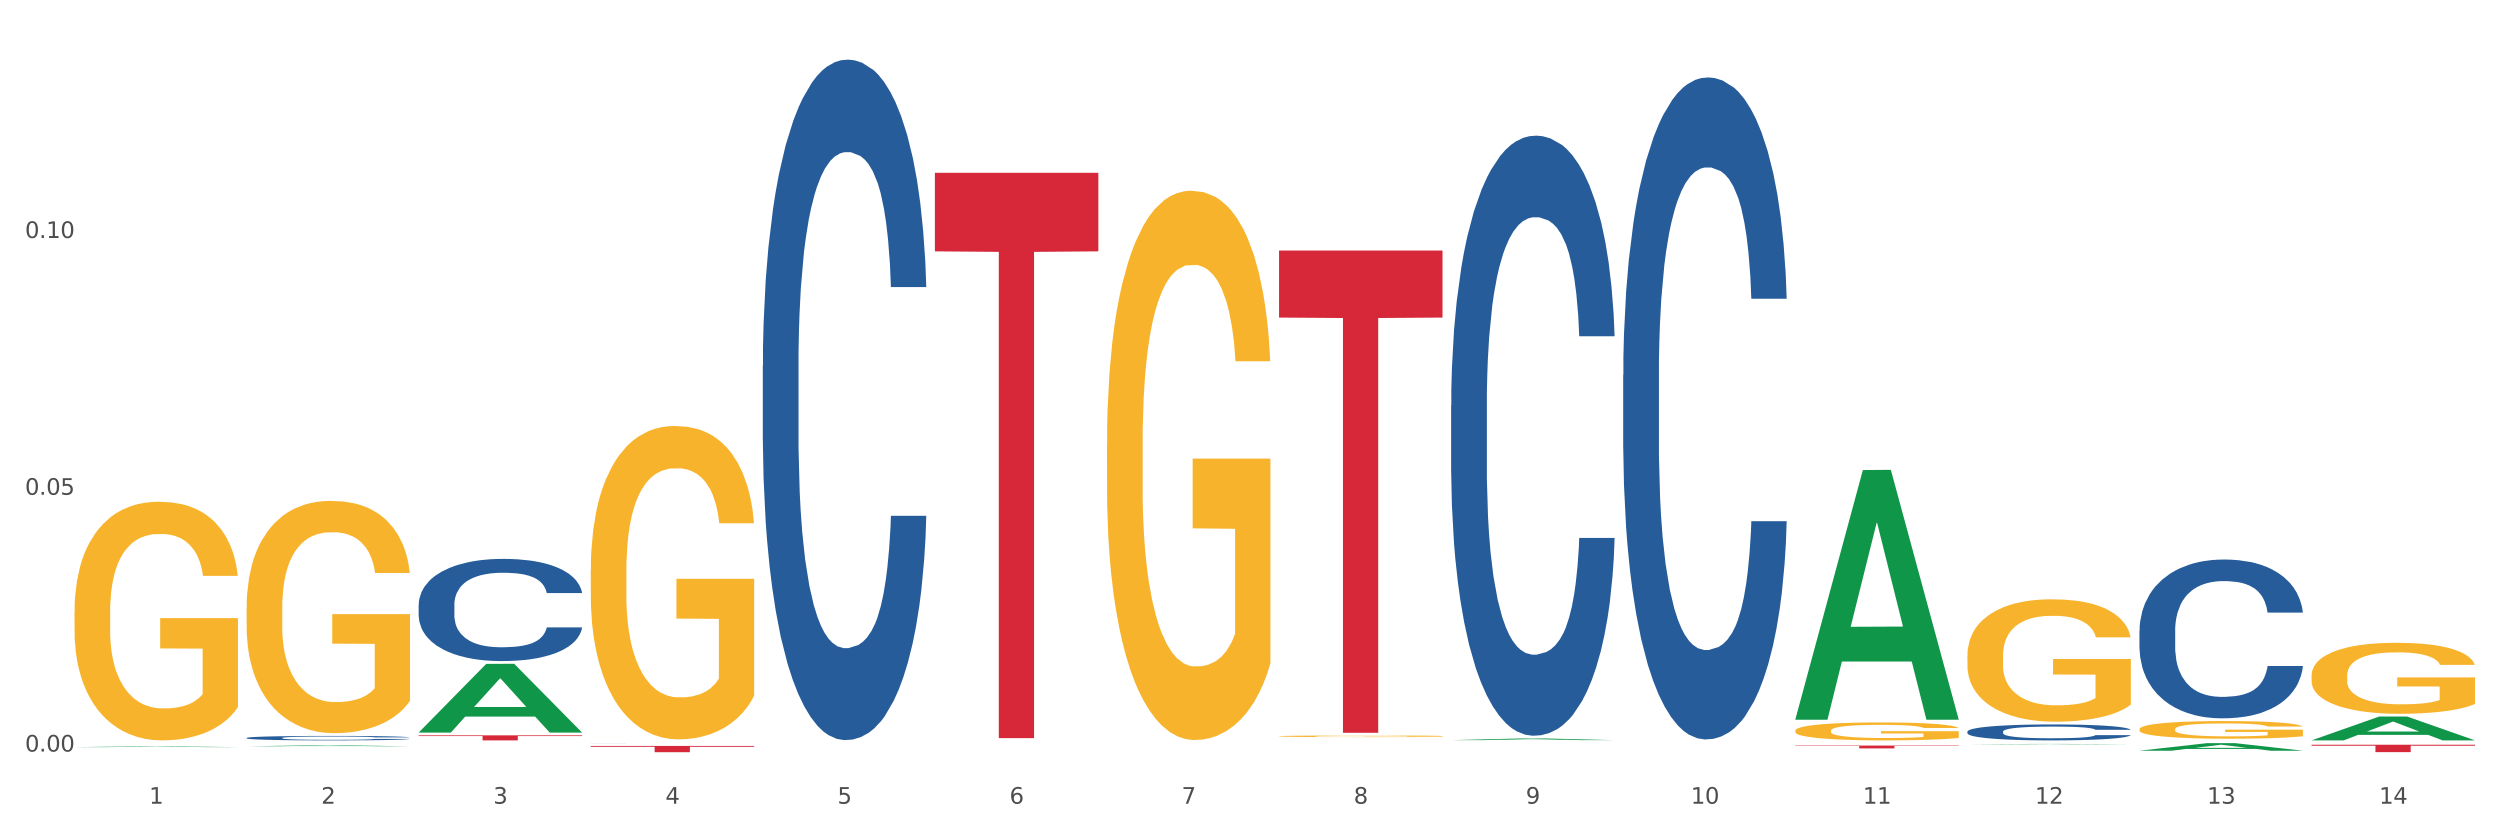 <?xml version="1.0" encoding="utf-8" standalone="no"?>
<!DOCTYPE svg PUBLIC "-//W3C//DTD SVG 1.1//EN"
  "http://www.w3.org/Graphics/SVG/1.1/DTD/svg11.dtd">
<svg xmlns:xlink="http://www.w3.org/1999/xlink" width="1080pt" height="360pt" viewBox="0 0 1080 360" xmlns="http://www.w3.org/2000/svg" version="1.1">
 <rect x="0" y="0" width="1080" height="360" fill="#333333" stroke="none"/>
 <defs>
  <style type="text/css">*{stroke-linejoin: round; stroke-linecap: butt}</style>
 </defs>
 <g id="figure_1">
  <g id="patch_1">
   <path d="M 0 360 
L 1080 360 
L 1080 0 
L 0 0 
z
" style="fill: #ffffff; stroke: #ffffff; stroke-linejoin: miter"/>
  </g>
  <g id="axes_1">
   <g id="matplotlib.axis_1">
    <g id="xtick_1">
     <g id="text_1">
      <!-- 1 -->
      <g style="fill: #4d4d4d" transform="translate(64.432 347.204) scale(0.096 -0.096)">
       <defs>
        <path id="DejaVuSans-31" d="M 794 531 
L 1825 531 
L 1825 4091 
L 703 3866 
L 703 4441 
L 1819 4666 
L 2450 4666 
L 2450 531 
L 3481 531 
L 3481 0 
L 794 0 
L 794 531 
z
" transform="scale(0.016)"/>
       </defs>
       <use xlink:href="#DejaVuSans-31"/>
      </g>
     </g>
    </g>
    <g id="xtick_2">
     <g id="text_2">
      <!-- 2 -->
      <g style="fill: #4d4d4d" transform="translate(138.771 347.204) scale(0.096 -0.096)">
       <defs>
        <path id="DejaVuSans-32" d="M 1228 531 
L 3431 531 
L 3431 0 
L 469 0 
L 469 531 
Q 828 903 1448 1529 
Q 2069 2156 2228 2338 
Q 2531 2678 2651 2914 
Q 2772 3150 2772 3378 
Q 2772 3750 2511 3984 
Q 2250 4219 1831 4219 
Q 1534 4219 1204 4116 
Q 875 4013 500 3803 
L 500 4441 
Q 881 4594 1212 4672 
Q 1544 4750 1819 4750 
Q 2544 4750 2975 4387 
Q 3406 4025 3406 3419 
Q 3406 3131 3298 2873 
Q 3191 2616 2906 2266 
Q 2828 2175 2409 1742 
Q 1991 1309 1228 531 
z
" transform="scale(0.016)"/>
       </defs>
       <use xlink:href="#DejaVuSans-32"/>
      </g>
     </g>
    </g>
    <g id="xtick_3">
     <g id="text_3">
      <!-- 3 -->
      <g style="fill: #4d4d4d" transform="translate(213.109 347.204) scale(0.096 -0.096)">
       <defs>
        <path id="DejaVuSans-33" d="M 2597 2516 
Q 3050 2419 3304 2112 
Q 3559 1806 3559 1356 
Q 3559 666 3084 287 
Q 2609 -91 1734 -91 
Q 1441 -91 1130 -33 
Q 819 25 488 141 
L 488 750 
Q 750 597 1062 519 
Q 1375 441 1716 441 
Q 2309 441 2620 675 
Q 2931 909 2931 1356 
Q 2931 1769 2642 2001 
Q 2353 2234 1838 2234 
L 1294 2234 
L 1294 2753 
L 1863 2753 
Q 2328 2753 2575 2939 
Q 2822 3125 2822 3475 
Q 2822 3834 2567 4026 
Q 2313 4219 1838 4219 
Q 1578 4219 1281 4162 
Q 984 4106 628 3988 
L 628 4550 
Q 988 4650 1302 4700 
Q 1616 4750 1894 4750 
Q 2613 4750 3031 4423 
Q 3450 4097 3450 3541 
Q 3450 3153 3228 2886 
Q 3006 2619 2597 2516 
z
" transform="scale(0.016)"/>
       </defs>
       <use xlink:href="#DejaVuSans-33"/>
      </g>
     </g>
    </g>
    <g id="xtick_4">
     <g id="text_4">
      <!-- 4 -->
      <g style="fill: #4d4d4d" transform="translate(287.448 347.204) scale(0.096 -0.096)">
       <defs>
        <path id="DejaVuSans-34" d="M 2419 4116 
L 825 1625 
L 2419 1625 
L 2419 4116 
z
M 2253 4666 
L 3047 4666 
L 3047 1625 
L 3713 1625 
L 3713 1100 
L 3047 1100 
L 3047 0 
L 2419 0 
L 2419 1100 
L 313 1100 
L 313 1709 
L 2253 4666 
z
" transform="scale(0.016)"/>
       </defs>
       <use xlink:href="#DejaVuSans-34"/>
      </g>
     </g>
    </g>
    <g id="xtick_5">
     <g id="text_5">
      <!-- 5 -->
      <g style="fill: #4d4d4d" transform="translate(361.787 347.204) scale(0.096 -0.096)">
       <defs>
        <path id="DejaVuSans-35" d="M 691 4666 
L 3169 4666 
L 3169 4134 
L 1269 4134 
L 1269 2991 
Q 1406 3038 1543 3061 
Q 1681 3084 1819 3084 
Q 2600 3084 3056 2656 
Q 3513 2228 3513 1497 
Q 3513 744 3044 326 
Q 2575 -91 1722 -91 
Q 1428 -91 1123 -41 
Q 819 9 494 109 
L 494 744 
Q 775 591 1075 516 
Q 1375 441 1709 441 
Q 2250 441 2565 725 
Q 2881 1009 2881 1497 
Q 2881 1984 2565 2268 
Q 2250 2553 1709 2553 
Q 1456 2553 1204 2497 
Q 953 2441 691 2322 
L 691 4666 
z
" transform="scale(0.016)"/>
       </defs>
       <use xlink:href="#DejaVuSans-35"/>
      </g>
     </g>
    </g>
    <g id="xtick_6">
     <g id="text_6">
      <!-- 6 -->
      <g style="fill: #4d4d4d" transform="translate(436.125 347.204) scale(0.096 -0.096)">
       <defs>
        <path id="DejaVuSans-36" d="M 2113 2584 
Q 1688 2584 1439 2293 
Q 1191 2003 1191 1497 
Q 1191 994 1439 701 
Q 1688 409 2113 409 
Q 2538 409 2786 701 
Q 3034 994 3034 1497 
Q 3034 2003 2786 2293 
Q 2538 2584 2113 2584 
z
M 3366 4563 
L 3366 3988 
Q 3128 4100 2886 4159 
Q 2644 4219 2406 4219 
Q 1781 4219 1451 3797 
Q 1122 3375 1075 2522 
Q 1259 2794 1537 2939 
Q 1816 3084 2150 3084 
Q 2853 3084 3261 2657 
Q 3669 2231 3669 1497 
Q 3669 778 3244 343 
Q 2819 -91 2113 -91 
Q 1303 -91 875 529 
Q 447 1150 447 2328 
Q 447 3434 972 4092 
Q 1497 4750 2381 4750 
Q 2619 4750 2861 4703 
Q 3103 4656 3366 4563 
z
" transform="scale(0.016)"/>
       </defs>
       <use xlink:href="#DejaVuSans-36"/>
      </g>
     </g>
    </g>
    <g id="xtick_7">
     <g id="text_7">
      <!-- 7 -->
      <g style="fill: #4d4d4d" transform="translate(510.464 347.204) scale(0.096 -0.096)">
       <defs>
        <path id="DejaVuSans-37" d="M 525 4666 
L 3525 4666 
L 3525 4397 
L 1831 0 
L 1172 0 
L 2766 4134 
L 525 4134 
L 525 4666 
z
" transform="scale(0.016)"/>
       </defs>
       <use xlink:href="#DejaVuSans-37"/>
      </g>
     </g>
    </g>
    <g id="xtick_8">
     <g id="text_8">
      <!-- 8 -->
      <g style="fill: #4d4d4d" transform="translate(584.803 347.204) scale(0.096 -0.096)">
       <defs>
        <path id="DejaVuSans-38" d="M 2034 2216 
Q 1584 2216 1326 1975 
Q 1069 1734 1069 1313 
Q 1069 891 1326 650 
Q 1584 409 2034 409 
Q 2484 409 2743 651 
Q 3003 894 3003 1313 
Q 3003 1734 2745 1975 
Q 2488 2216 2034 2216 
z
M 1403 2484 
Q 997 2584 770 2862 
Q 544 3141 544 3541 
Q 544 4100 942 4425 
Q 1341 4750 2034 4750 
Q 2731 4750 3128 4425 
Q 3525 4100 3525 3541 
Q 3525 3141 3298 2862 
Q 3072 2584 2669 2484 
Q 3125 2378 3379 2068 
Q 3634 1759 3634 1313 
Q 3634 634 3220 271 
Q 2806 -91 2034 -91 
Q 1263 -91 848 271 
Q 434 634 434 1313 
Q 434 1759 690 2068 
Q 947 2378 1403 2484 
z
M 1172 3481 
Q 1172 3119 1398 2916 
Q 1625 2713 2034 2713 
Q 2441 2713 2670 2916 
Q 2900 3119 2900 3481 
Q 2900 3844 2670 4047 
Q 2441 4250 2034 4250 
Q 1625 4250 1398 4047 
Q 1172 3844 1172 3481 
z
" transform="scale(0.016)"/>
       </defs>
       <use xlink:href="#DejaVuSans-38"/>
      </g>
     </g>
    </g>
    <g id="xtick_9">
     <g id="text_9">
      <!-- 9 -->
      <g style="fill: #4d4d4d" transform="translate(659.142 347.204) scale(0.096 -0.096)">
       <defs>
        <path id="DejaVuSans-39" d="M 703 97 
L 703 672 
Q 941 559 1184 500 
Q 1428 441 1663 441 
Q 2288 441 2617 861 
Q 2947 1281 2994 2138 
Q 2813 1869 2534 1725 
Q 2256 1581 1919 1581 
Q 1219 1581 811 2004 
Q 403 2428 403 3163 
Q 403 3881 828 4315 
Q 1253 4750 1959 4750 
Q 2769 4750 3195 4129 
Q 3622 3509 3622 2328 
Q 3622 1225 3098 567 
Q 2575 -91 1691 -91 
Q 1453 -91 1209 -44 
Q 966 3 703 97 
z
M 1959 2075 
Q 2384 2075 2632 2365 
Q 2881 2656 2881 3163 
Q 2881 3666 2632 3958 
Q 2384 4250 1959 4250 
Q 1534 4250 1286 3958 
Q 1038 3666 1038 3163 
Q 1038 2656 1286 2365 
Q 1534 2075 1959 2075 
z
" transform="scale(0.016)"/>
       </defs>
       <use xlink:href="#DejaVuSans-39"/>
      </g>
     </g>
    </g>
    <g id="xtick_10">
     <g id="text_10">
      <!-- 10 -->
      <g style="fill: #4d4d4d" transform="translate(730.426 347.204) scale(0.096 -0.096)">
       <defs>
        <path id="DejaVuSans-30" d="M 2034 4250 
Q 1547 4250 1301 3770 
Q 1056 3291 1056 2328 
Q 1056 1369 1301 889 
Q 1547 409 2034 409 
Q 2525 409 2770 889 
Q 3016 1369 3016 2328 
Q 3016 3291 2770 3770 
Q 2525 4250 2034 4250 
z
M 2034 4750 
Q 2819 4750 3233 4129 
Q 3647 3509 3647 2328 
Q 3647 1150 3233 529 
Q 2819 -91 2034 -91 
Q 1250 -91 836 529 
Q 422 1150 422 2328 
Q 422 3509 836 4129 
Q 1250 4750 2034 4750 
z
" transform="scale(0.016)"/>
       </defs>
       <use xlink:href="#DejaVuSans-31"/>
       <use xlink:href="#DejaVuSans-30" transform="translate(63.623 0)"/>
      </g>
     </g>
    </g>
    <g id="xtick_11">
     <g id="text_11">
      <!-- 11 -->
      <g style="fill: #4d4d4d" transform="translate(804.765 347.204) scale(0.096 -0.096)">
       <use xlink:href="#DejaVuSans-31"/>
       <use xlink:href="#DejaVuSans-31" transform="translate(63.623 0)"/>
      </g>
     </g>
    </g>
    <g id="xtick_12">
     <g id="text_12">
      <!-- 12 -->
      <g style="fill: #4d4d4d" transform="translate(879.104 347.204) scale(0.096 -0.096)">
       <use xlink:href="#DejaVuSans-31"/>
       <use xlink:href="#DejaVuSans-32" transform="translate(63.623 0)"/>
      </g>
     </g>
    </g>
    <g id="xtick_13">
     <g id="text_13">
      <!-- 13 -->
      <g style="fill: #4d4d4d" transform="translate(953.442 347.204) scale(0.096 -0.096)">
       <use xlink:href="#DejaVuSans-31"/>
       <use xlink:href="#DejaVuSans-33" transform="translate(63.623 0)"/>
      </g>
     </g>
    </g>
    <g id="xtick_14">
     <g id="text_14">
      <!-- 14 -->
      <g style="fill: #4d4d4d" transform="translate(1027.781 347.204) scale(0.096 -0.096)">
       <use xlink:href="#DejaVuSans-31"/>
       <use xlink:href="#DejaVuSans-34" transform="translate(63.623 0)"/>
      </g>
     </g>
    </g>
    <g id="xtick_15"/>
    <g id="xtick_16"/>
    <g id="xtick_17"/>
    <g id="xtick_18"/>
    <g id="xtick_19"/>
    <g id="xtick_20"/>
    <g id="xtick_21"/>
    <g id="xtick_22"/>
    <g id="xtick_23"/>
    <g id="xtick_24"/>
    <g id="xtick_25"/>
    <g id="xtick_26"/>
    <g id="xtick_27"/>
   </g>
   <g id="matplotlib.axis_2">
    <g id="ytick_1">
     <g id="text_15">
      <!-- 0.00 -->
      <g style="fill: #4d4d4d" transform="translate(10.8 324.68) scale(0.096 -0.096)">
       <defs>
        <path id="DejaVuSans-2e" d="M 684 794 
L 1344 794 
L 1344 0 
L 684 0 
L 684 794 
z
" transform="scale(0.016)"/>
       </defs>
       <use xlink:href="#DejaVuSans-30"/>
       <use xlink:href="#DejaVuSans-2e" transform="translate(63.623 0)"/>
       <use xlink:href="#DejaVuSans-30" transform="translate(95.41 0)"/>
       <use xlink:href="#DejaVuSans-30" transform="translate(159.033 0)"/>
      </g>
     </g>
    </g>
    <g id="ytick_2">
     <g id="text_16">
      <!-- 0.05 -->
      <g style="fill: #4d4d4d" transform="translate(10.8 213.744) scale(0.096 -0.096)">
       <use xlink:href="#DejaVuSans-30"/>
       <use xlink:href="#DejaVuSans-2e" transform="translate(63.623 0)"/>
       <use xlink:href="#DejaVuSans-30" transform="translate(95.41 0)"/>
       <use xlink:href="#DejaVuSans-35" transform="translate(159.033 0)"/>
      </g>
     </g>
    </g>
    <g id="ytick_3">
     <g id="text_17">
      <!-- 0.10 -->
      <g style="fill: #4d4d4d" transform="translate(10.8 102.808) scale(0.096 -0.096)">
       <use xlink:href="#DejaVuSans-30"/>
       <use xlink:href="#DejaVuSans-2e" transform="translate(63.623 0)"/>
       <use xlink:href="#DejaVuSans-31" transform="translate(95.41 0)"/>
       <use xlink:href="#DejaVuSans-30" transform="translate(159.033 0)"/>
      </g>
     </g>
    </g>
    <g id="ytick_4"/>
    <g id="ytick_5"/>
    <g id="ytick_6"/>
   </g>
   <g id="PolyCollection_1">
    <path d="M 32.175 322.754 
L 32.248 322.753 
L 61.37 322.44 
L 73.456 322.439 
L 102.797 322.754 
L 88.818 322.754 
L 82.484 322.681 
L 52.415 322.681 
L 52.197 322.682 
L 46.081 322.754 
L 32.175 322.754 
L 32.175 322.754 
L 56.201 322.637 
L 78.698 322.637 
L 67.559 322.506 
L 67.413 322.506 
L 67.267 322.507 
L 56.128 322.637 
L 56.201 322.637 
L 32.175 322.754 
z
" clip-path="url(#pb5a3bae6b5)" style="fill: #109648"/>
    <path d="M 255.191 321.047 
L 255.275 321.047 
L 255.275 321.046 
L 255.525 321.045 
L 256.443 321.043 
L 257.612 321.041 
L 259.615 321.04 
L 260.701 321.039 
L 262.12 321.038 
L 265.041 321.037 
L 268.381 321.036 
L 270.718 321.035 
L 272.471 321.035 
L 276.394 321.034 
L 278.648 321.034 
L 280.986 321.033 
L 282.989 321.033 
L 286.328 321.033 
L 288.999 321.033 
L 292.088 321.033 
L 294.676 321.033 
L 298.098 321.033 
L 303.107 321.033 
L 305.027 321.034 
L 307.615 321.034 
L 310.286 321.034 
L 312.457 321.035 
L 314.961 321.035 
L 317.549 321.036 
L 320.053 321.037 
L 321.806 321.038 
L 323.225 321.039 
L 324.477 321.041 
L 325.396 321.042 
L 325.813 321.043 
L 310.537 321.043 
L 310.119 321.042 
L 309.284 321.041 
L 308.45 321.04 
L 307.531 321.04 
L 306.112 321.039 
L 304.86 321.038 
L 302.773 321.038 
L 300.853 321.038 
L 299.267 321.037 
L 297.347 321.037 
L 293.257 321.037 
L 290.335 321.037 
L 288.499 321.037 
L 286.245 321.037 
L 284.325 321.037 
L 282.071 321.038 
L 280.318 321.038 
L 278.565 321.039 
L 277.563 321.039 
L 276.06 321.04 
L 275.059 321.04 
L 273.723 321.041 
L 272.972 321.042 
L 271.636 321.043 
L 271.052 321.044 
L 270.801 321.045 
L 270.634 321.046 
L 270.634 321.05 
L 271.135 321.052 
L 271.553 321.053 
L 272.22 321.054 
L 273.473 321.055 
L 275.309 321.056 
L 277.229 321.057 
L 278.815 321.058 
L 280.318 321.058 
L 281.82 321.058 
L 283.657 321.059 
L 285.159 321.059 
L 287.413 321.059 
L 290.085 321.059 
L 292.172 321.059 
L 296.429 321.059 
L 298.349 321.059 
L 300.185 321.059 
L 302.189 321.058 
L 303.775 321.058 
L 304.693 321.058 
L 306.196 321.057 
L 307.364 321.057 
L 308.366 321.056 
L 309.034 321.056 
L 309.785 321.055 
L 310.37 321.054 
L 310.537 321.053 
L 325.813 321.053 
L 325.479 321.054 
L 324.895 321.055 
L 323.726 321.057 
L 322.808 321.057 
L 321.389 321.058 
L 319.886 321.059 
L 317.799 321.06 
L 315.879 321.06 
L 313.876 321.061 
L 311.705 321.062 
L 307.782 321.062 
L 306.363 321.062 
L 303.358 321.063 
L 301.02 321.063 
L 297.598 321.063 
L 294.092 321.063 
L 290.419 321.063 
L 287.163 321.063 
L 283.573 321.063 
L 281.32 321.063 
L 278.815 321.063 
L 275.893 321.062 
L 273.139 321.062 
L 270.551 321.061 
L 268.13 321.061 
L 265.876 321.06 
L 262.955 321.059 
L 260.784 321.057 
L 259.198 321.056 
L 258.113 321.055 
L 257.028 321.054 
L 256.443 321.054 
L 255.525 321.052 
L 255.191 321.05 
L 255.191 321.047 
z
" clip-path="url(#pb5a3bae6b5)" style="fill: #255c99"/>
    <path d="M 180.852 261.272 
L 180.936 261.232 
L 180.936 260.103 
L 181.186 258.571 
L 182.105 255.749 
L 183.273 253.612 
L 185.277 251.112 
L 186.362 250.064 
L 187.781 248.895 
L 190.703 247 
L 194.042 245.387 
L 196.379 244.5 
L 198.132 243.936 
L 202.056 242.928 
L 204.31 242.485 
L 206.647 242.122 
L 208.65 241.88 
L 211.989 241.598 
L 214.661 241.477 
L 217.749 241.436 
L 220.337 241.477 
L 223.76 241.638 
L 228.768 242.122 
L 230.688 242.404 
L 233.276 242.888 
L 235.947 243.533 
L 238.118 244.178 
L 240.622 245.105 
L 243.21 246.315 
L 245.714 247.847 
L 247.467 249.258 
L 248.886 250.75 
L 250.139 252.564 
L 251.057 254.539 
L 251.474 256.192 
L 236.198 256.192 
L 235.78 254.701 
L 234.946 253.088 
L 234.111 251.999 
L 233.193 251.112 
L 231.774 250.105 
L 230.521 249.459 
L 228.434 248.693 
L 226.514 248.21 
L 224.928 247.927 
L 223.008 247.685 
L 218.918 247.444 
L 215.996 247.444 
L 214.16 247.524 
L 211.906 247.726 
L 209.986 248.008 
L 207.732 248.492 
L 205.979 249.016 
L 204.226 249.701 
L 203.224 250.185 
L 201.722 251.072 
L 200.72 251.798 
L 199.384 253.048 
L 198.633 253.935 
L 197.297 256.233 
L 196.713 257.926 
L 196.463 259.095 
L 196.296 260.385 
L 196.296 266.675 
L 196.797 269.497 
L 197.214 270.707 
L 197.882 272.077 
L 199.134 273.851 
L 200.97 275.585 
L 202.89 276.835 
L 204.476 277.601 
L 205.979 278.165 
L 207.482 278.609 
L 209.318 279.012 
L 210.821 279.254 
L 213.075 279.496 
L 215.746 279.617 
L 217.833 279.617 
L 222.09 279.415 
L 224.01 279.213 
L 225.847 278.931 
L 227.85 278.488 
L 229.436 278.004 
L 230.354 277.641 
L 231.857 276.875 
L 233.026 276.069 
L 234.027 275.141 
L 234.695 274.335 
L 235.447 273.126 
L 236.031 271.755 
L 236.198 271.029 
L 251.474 271.029 
L 251.14 272.48 
L 250.556 273.892 
L 249.387 275.786 
L 248.469 276.875 
L 247.05 278.206 
L 245.547 279.334 
L 243.46 280.584 
L 241.54 281.512 
L 239.537 282.318 
L 237.367 283.044 
L 233.443 284.051 
L 232.024 284.334 
L 229.019 284.818 
L 226.681 285.1 
L 223.259 285.382 
L 219.753 285.543 
L 216.08 285.584 
L 212.824 285.503 
L 209.235 285.261 
L 206.981 285.019 
L 204.476 284.656 
L 201.555 284.092 
L 198.8 283.406 
L 196.212 282.6 
L 193.791 281.673 
L 191.538 280.625 
L 188.616 278.891 
L 186.445 277.198 
L 184.859 275.625 
L 183.774 274.295 
L 182.689 272.601 
L 182.105 271.432 
L 181.186 268.61 
L 180.852 265.989 
L 180.852 261.272 
z
" clip-path="url(#pb5a3bae6b5)" style="fill: #255c99"/>
    <path d="M 106.514 318.783 
L 106.597 318.781 
L 106.597 318.731 
L 106.848 318.664 
L 107.766 318.54 
L 108.935 318.446 
L 110.938 318.336 
L 112.023 318.29 
L 113.442 318.238 
L 116.364 318.155 
L 119.703 318.084 
L 122.04 318.045 
L 123.794 318.02 
L 127.717 317.976 
L 129.971 317.957 
L 132.308 317.941 
L 134.312 317.93 
L 137.651 317.918 
L 140.322 317.912 
L 143.411 317.91 
L 145.998 317.912 
L 149.421 317.919 
L 154.43 317.941 
L 156.35 317.953 
L 158.937 317.974 
L 161.609 318.003 
L 163.779 318.031 
L 166.283 318.072 
L 168.871 318.125 
L 171.376 318.192 
L 173.129 318.254 
L 174.548 318.32 
L 175.8 318.4 
L 176.718 318.487 
L 177.135 318.559 
L 161.859 318.559 
L 161.442 318.494 
L 160.607 318.423 
L 159.772 318.375 
L 158.854 318.336 
L 157.435 318.292 
L 156.183 318.263 
L 154.096 318.23 
L 152.176 318.208 
L 150.59 318.196 
L 148.67 318.185 
L 144.579 318.175 
L 141.658 318.175 
L 139.821 318.178 
L 137.567 318.187 
L 135.647 318.199 
L 133.393 318.221 
L 131.64 318.244 
L 129.887 318.274 
L 128.886 318.295 
L 127.383 318.334 
L 126.381 318.366 
L 125.046 318.421 
L 124.294 318.46 
L 122.959 318.561 
L 122.374 318.636 
L 122.124 318.687 
L 121.957 318.744 
L 121.957 319.02 
L 122.458 319.144 
L 122.875 319.198 
L 123.543 319.258 
L 124.795 319.336 
L 126.632 319.412 
L 128.552 319.467 
L 130.138 319.501 
L 131.64 319.526 
L 133.143 319.545 
L 134.979 319.563 
L 136.482 319.573 
L 138.736 319.584 
L 141.407 319.589 
L 143.494 319.589 
L 147.751 319.581 
L 149.671 319.572 
L 151.508 319.559 
L 153.511 319.54 
L 155.097 319.519 
L 156.016 319.503 
L 157.518 319.469 
L 158.687 319.433 
L 159.689 319.393 
L 160.357 319.357 
L 161.108 319.304 
L 161.692 319.244 
L 161.859 319.212 
L 177.135 319.212 
L 176.802 319.276 
L 176.217 319.338 
L 175.049 319.421 
L 174.13 319.469 
L 172.711 319.527 
L 171.209 319.577 
L 169.122 319.632 
L 167.202 319.673 
L 165.198 319.708 
L 163.028 319.74 
L 159.104 319.784 
L 157.685 319.797 
L 154.68 319.818 
L 152.343 319.831 
L 148.92 319.843 
L 145.414 319.85 
L 141.741 319.852 
L 138.486 319.848 
L 134.896 319.838 
L 132.642 319.827 
L 130.138 319.811 
L 127.216 319.786 
L 124.461 319.756 
L 121.874 319.721 
L 119.453 319.68 
L 117.199 319.634 
L 114.277 319.558 
L 112.107 319.483 
L 110.521 319.414 
L 109.435 319.355 
L 108.35 319.281 
L 107.766 319.23 
L 106.848 319.105 
L 106.514 318.99 
L 106.514 318.783 
z
" clip-path="url(#pb5a3bae6b5)" style="fill: #255c99"/>
    <path d="M 32.175 264.394 
L 32.258 264.299 
L 32.258 260.91 
L 32.425 257.991 
L 33.259 250.929 
L 34.51 245.091 
L 35.427 241.984 
L 36.344 239.442 
L 37.428 236.9 
L 38.762 234.263 
L 41.18 230.403 
L 42.681 228.426 
L 44.515 226.354 
L 47.85 223.341 
L 50.268 221.646 
L 52.77 220.234 
L 56.855 218.539 
L 59.523 217.786 
L 62.358 217.221 
L 65.777 216.844 
L 68.361 216.75 
L 74.031 217.033 
L 78.867 217.88 
L 81.202 218.539 
L 84.203 219.669 
L 85.788 220.422 
L 88.372 221.929 
L 91.04 223.906 
L 92.875 225.601 
L 95.626 228.802 
L 97.711 232.004 
L 99.628 235.958 
L 100.629 238.689 
L 101.379 241.231 
L 102.046 244.15 
L 102.713 248.764 
L 87.705 248.764 
L 87.122 245.468 
L 86.204 242.361 
L 84.87 239.348 
L 83.703 237.465 
L 81.702 235.111 
L 79.868 233.604 
L 77.95 232.474 
L 75.615 231.533 
L 73.781 231.062 
L 71.196 230.685 
L 66.11 230.78 
L 62.692 231.533 
L 60.357 232.474 
L 58.856 233.322 
L 57.522 234.263 
L 56.021 235.582 
L 54.27 237.559 
L 53.02 239.348 
L 51.769 241.608 
L 50.768 243.867 
L 49.851 246.504 
L 49.101 249.328 
L 48.517 252.247 
L 48.017 255.825 
L 47.6 261.757 
L 47.6 274.657 
L 47.767 277.575 
L 48.184 281.436 
L 48.684 284.355 
L 49.518 287.839 
L 50.268 290.192 
L 51.686 293.582 
L 53.27 296.407 
L 54.52 298.196 
L 55.771 299.702 
L 57.939 301.774 
L 60.357 303.469 
L 62.441 304.504 
L 65.276 305.446 
L 67.194 305.822 
L 68.862 306.011 
L 72.947 306.011 
L 75.865 305.728 
L 79.117 305.069 
L 81.619 304.222 
L 83.703 303.186 
L 86.038 301.491 
L 87.538 299.891 
L 87.538 280.212 
L 69.195 280.118 
L 69.195 267.03 
L 102.797 267.03 
L 102.797 305.446 
L 101.379 307.423 
L 99.795 309.212 
L 98.128 310.813 
L 95.626 312.79 
L 92.625 314.673 
L 89.956 315.991 
L 87.122 317.121 
L 83.786 318.157 
L 79.451 319.099 
L 76.783 319.475 
L 73.447 319.758 
L 69.529 319.852 
L 66.11 319.664 
L 62.775 319.193 
L 59.273 318.345 
L 55.855 317.121 
L 53.27 315.897 
L 50.685 314.391 
L 47.934 312.413 
L 45.766 310.53 
L 44.098 308.835 
L 42.264 306.67 
L 40.263 303.845 
L 38.762 301.303 
L 37.428 298.667 
L 36.01 295.277 
L 35.01 292.358 
L 34.009 288.686 
L 33.426 285.955 
L 32.759 281.718 
L 32.258 275.786 
L 32.175 264.394 
z
" clip-path="url(#pb5a3bae6b5)" style="fill: #f7b32b"/>
    <path d="M 180.852 317.668 
L 251.474 317.668 
L 251.474 317.972 
L 223.694 317.974 
L 223.694 319.852 
L 208.465 319.852 
L 208.465 317.974 
L 180.852 317.972 
L 180.852 317.67 
L 180.852 317.668 
z
" clip-path="url(#pb5a3bae6b5)" style="fill: #d62839"/>
    <path d="M 255.191 246.579 
L 255.275 246.455 
L 255.275 242.004 
L 255.441 238.171 
L 256.275 228.897 
L 257.526 221.231 
L 258.443 217.151 
L 259.36 213.813 
L 260.444 210.474 
L 261.778 207.012 
L 264.196 201.943 
L 265.697 199.346 
L 267.531 196.626 
L 270.866 192.669 
L 273.284 190.443 
L 275.786 188.589 
L 279.871 186.363 
L 282.539 185.374 
L 285.374 184.632 
L 288.793 184.138 
L 291.377 184.014 
L 297.047 184.385 
L 301.883 185.498 
L 304.218 186.363 
L 307.219 187.847 
L 308.804 188.836 
L 311.388 190.814 
L 314.057 193.411 
L 315.891 195.637 
L 318.642 199.841 
L 320.727 204.045 
L 322.645 209.238 
L 323.645 212.823 
L 324.395 216.162 
L 325.062 219.995 
L 325.73 226.054 
L 310.721 226.054 
L 310.138 221.726 
L 309.221 217.646 
L 307.886 213.689 
L 306.719 211.216 
L 304.718 208.125 
L 302.884 206.147 
L 300.966 204.663 
L 298.631 203.426 
L 296.797 202.808 
L 294.212 202.314 
L 289.126 202.437 
L 285.708 203.426 
L 283.373 204.663 
L 281.872 205.776 
L 280.538 207.012 
L 279.037 208.743 
L 277.286 211.34 
L 276.036 213.689 
L 274.785 216.657 
L 273.785 219.624 
L 272.867 223.086 
L 272.117 226.796 
L 271.533 230.629 
L 271.033 235.327 
L 270.616 243.117 
L 270.616 260.056 
L 270.783 263.889 
L 271.2 268.959 
L 271.7 272.792 
L 272.534 277.367 
L 273.284 280.458 
L 274.702 284.909 
L 276.286 288.619 
L 277.537 290.968 
L 278.787 292.946 
L 280.955 295.666 
L 283.373 297.892 
L 285.458 299.252 
L 288.292 300.489 
L 290.21 300.983 
L 291.878 301.231 
L 295.963 301.231 
L 298.882 300.86 
L 302.133 299.994 
L 304.635 298.881 
L 306.719 297.521 
L 309.054 295.296 
L 310.555 293.194 
L 310.555 267.351 
L 292.211 267.228 
L 292.211 250.041 
L 325.813 250.041 
L 325.813 300.489 
L 324.395 303.085 
L 322.811 305.435 
L 321.144 307.537 
L 318.642 310.133 
L 315.641 312.606 
L 312.973 314.337 
L 310.138 315.821 
L 306.803 317.181 
L 302.467 318.417 
L 299.799 318.912 
L 296.464 319.283 
L 292.545 319.407 
L 289.126 319.159 
L 285.791 318.541 
L 282.289 317.428 
L 278.871 315.821 
L 276.286 314.213 
L 273.701 312.235 
L 270.95 309.639 
L 268.782 307.166 
L 267.114 304.94 
L 265.28 302.096 
L 263.279 298.387 
L 261.778 295.048 
L 260.444 291.586 
L 259.027 287.135 
L 258.026 283.302 
L 257.025 278.48 
L 256.442 274.894 
L 255.775 269.33 
L 255.275 261.54 
L 255.191 246.579 
z
" clip-path="url(#pb5a3bae6b5)" style="fill: #f7b32b"/>
    <path d="M 403.869 74.646 
L 474.49 74.646 
L 474.49 108.585 
L 446.71 108.814 
L 446.71 318.87 
L 431.481 318.87 
L 431.481 108.814 
L 403.869 108.585 
L 403.869 74.875 
L 403.869 74.646 
z
" clip-path="url(#pb5a3bae6b5)" style="fill: #d62839"/>
    <path d="M 329.53 157.847 
L 329.613 157.579 
L 329.613 150.062 
L 329.864 139.86 
L 330.782 121.067 
L 331.951 106.838 
L 333.954 90.193 
L 335.039 83.212 
L 336.458 75.427 
L 339.38 62.809 
L 342.719 52.07 
L 345.057 46.163 
L 346.81 42.405 
L 350.733 35.693 
L 352.987 32.74 
L 355.324 30.324 
L 357.328 28.713 
L 360.667 26.833 
L 363.338 26.028 
L 366.427 25.759 
L 369.015 26.028 
L 372.437 27.102 
L 377.446 30.324 
L 379.366 32.203 
L 381.954 35.424 
L 384.625 39.72 
L 386.795 44.016 
L 389.3 50.19 
L 391.887 58.245 
L 394.392 68.446 
L 396.145 77.843 
L 397.564 87.776 
L 398.816 99.858 
L 399.734 113.013 
L 400.152 124.02 
L 384.875 124.02 
L 384.458 114.087 
L 383.623 103.348 
L 382.788 96.099 
L 381.87 90.193 
L 380.451 83.481 
L 379.199 79.185 
L 377.112 74.084 
L 375.192 70.863 
L 373.606 68.983 
L 371.686 67.373 
L 367.595 65.762 
L 364.674 65.762 
L 362.837 66.299 
L 360.583 67.641 
L 358.663 69.52 
L 356.41 72.742 
L 354.656 76.232 
L 352.903 80.796 
L 351.902 84.018 
L 350.399 89.924 
L 349.397 94.757 
L 348.062 103.079 
L 347.31 108.986 
L 345.975 124.288 
L 345.391 135.564 
L 345.14 143.35 
L 344.973 151.941 
L 344.973 193.823 
L 345.474 212.616 
L 345.891 220.67 
L 346.559 229.798 
L 347.811 241.61 
L 349.648 253.155 
L 351.568 261.477 
L 353.154 266.578 
L 354.656 270.337 
L 356.159 273.29 
L 357.996 275.975 
L 359.498 277.586 
L 361.752 279.196 
L 364.423 280.002 
L 366.51 280.002 
L 370.768 278.659 
L 372.688 277.317 
L 374.524 275.438 
L 376.528 272.485 
L 378.114 269.263 
L 379.032 266.847 
L 380.534 261.746 
L 381.703 256.376 
L 382.705 250.202 
L 383.373 244.832 
L 384.124 236.778 
L 384.708 227.65 
L 384.875 222.817 
L 400.152 222.817 
L 399.818 232.482 
L 399.233 241.879 
L 398.065 254.497 
L 397.146 261.746 
L 395.727 270.605 
L 394.225 278.123 
L 392.138 286.445 
L 390.218 292.62 
L 388.214 297.989 
L 386.044 302.822 
L 382.121 309.534 
L 380.701 311.413 
L 377.696 314.635 
L 375.359 316.514 
L 371.936 318.393 
L 368.43 319.467 
L 364.757 319.736 
L 361.502 319.199 
L 357.912 317.588 
L 355.658 315.977 
L 353.154 313.561 
L 350.232 309.802 
L 347.477 305.238 
L 344.89 299.869 
L 342.469 293.694 
L 340.215 286.714 
L 337.293 275.169 
L 335.123 263.894 
L 333.537 253.423 
L 332.452 244.564 
L 331.366 233.288 
L 330.782 225.502 
L 329.864 206.709 
L 329.53 189.259 
L 329.53 157.847 
z
" clip-path="url(#pb5a3bae6b5)" style="fill: #255c99"/>
    <path d="M 552.546 108.241 
L 623.168 108.241 
L 623.168 137.19 
L 595.388 137.386 
L 595.388 316.556 
L 580.159 316.556 
L 580.159 137.386 
L 552.546 137.19 
L 552.546 108.437 
L 552.546 108.241 
z
" clip-path="url(#pb5a3bae6b5)" style="fill: #d62839"/>
    <path d="M 998.578 321.72 
L 1069.2 321.72 
L 1069.2 322.164 
L 1041.42 322.167 
L 1041.42 324.916 
L 1026.191 324.916 
L 1026.191 322.167 
L 998.578 322.164 
L 998.578 321.723 
L 998.578 321.72 
z
" clip-path="url(#pb5a3bae6b5)" style="fill: #d62839"/>
    <path d="M 998.578 291.865 
L 998.662 291.837 
L 998.662 290.829 
L 998.828 289.961 
L 999.662 287.86 
L 1000.913 286.123 
L 1001.83 285.199 
L 1002.747 284.442 
L 1003.831 283.686 
L 1005.165 282.902 
L 1007.583 281.753 
L 1009.084 281.165 
L 1010.918 280.549 
L 1014.253 279.653 
L 1016.671 279.148 
L 1019.173 278.728 
L 1023.258 278.224 
L 1025.926 278 
L 1028.761 277.832 
L 1032.18 277.72 
L 1034.765 277.692 
L 1040.434 277.776 
L 1045.27 278.028 
L 1047.605 278.224 
L 1050.607 278.56 
L 1052.191 278.784 
L 1054.775 279.232 
L 1057.444 279.821 
L 1059.278 280.325 
L 1062.029 281.277 
L 1064.114 282.23 
L 1066.032 283.406 
L 1067.032 284.218 
L 1067.783 284.975 
L 1068.45 285.843 
L 1069.117 287.216 
L 1054.108 287.216 
L 1053.525 286.235 
L 1052.608 285.311 
L 1051.274 284.414 
L 1050.106 283.854 
L 1048.105 283.154 
L 1046.271 282.706 
L 1044.353 282.37 
L 1042.019 282.09 
L 1040.184 281.949 
L 1037.599 281.837 
L 1032.513 281.865 
L 1029.095 282.09 
L 1026.76 282.37 
L 1025.259 282.622 
L 1023.925 282.902 
L 1022.425 283.294 
L 1020.674 283.882 
L 1019.423 284.414 
L 1018.172 285.087 
L 1017.172 285.759 
L 1016.255 286.543 
L 1015.504 287.384 
L 1014.92 288.252 
L 1014.42 289.316 
L 1014.003 291.081 
L 1014.003 294.919 
L 1014.17 295.787 
L 1014.587 296.936 
L 1015.087 297.804 
L 1015.921 298.84 
L 1016.671 299.541 
L 1018.089 300.549 
L 1019.673 301.389 
L 1020.924 301.922 
L 1022.174 302.37 
L 1024.342 302.986 
L 1026.76 303.49 
L 1028.845 303.798 
L 1031.68 304.078 
L 1033.597 304.19 
L 1035.265 304.246 
L 1039.35 304.246 
L 1042.269 304.162 
L 1045.52 303.966 
L 1048.022 303.714 
L 1050.106 303.406 
L 1052.441 302.902 
L 1053.942 302.426 
L 1053.942 296.571 
L 1035.598 296.543 
L 1035.598 292.65 
L 1069.2 292.65 
L 1069.2 304.078 
L 1067.783 304.667 
L 1066.198 305.199 
L 1064.531 305.675 
L 1062.029 306.263 
L 1059.028 306.824 
L 1056.36 307.216 
L 1053.525 307.552 
L 1050.19 307.86 
L 1045.854 308.14 
L 1043.186 308.252 
L 1039.851 308.336 
L 1035.932 308.364 
L 1032.513 308.308 
L 1029.178 308.168 
L 1025.676 307.916 
L 1022.258 307.552 
L 1019.673 307.188 
L 1017.088 306.739 
L 1014.337 306.151 
L 1012.169 305.591 
L 1010.501 305.087 
L 1008.667 304.443 
L 1006.666 303.602 
L 1005.165 302.846 
L 1003.831 302.062 
L 1002.414 301.053 
L 1001.413 300.185 
L 1000.413 299.092 
L 999.829 298.28 
L 999.162 297.02 
L 998.662 295.255 
L 998.578 291.865 
z
" clip-path="url(#pb5a3bae6b5)" style="fill: #f7b32b"/>
    <path d="M 924.24 315.025 
L 924.323 315.018 
L 924.323 314.767 
L 924.49 314.551 
L 925.323 314.029 
L 926.574 313.598 
L 927.491 313.368 
L 928.408 313.18 
L 929.492 312.992 
L 930.826 312.797 
L 933.244 312.512 
L 934.745 312.366 
L 936.58 312.213 
L 939.915 311.99 
L 942.333 311.865 
L 944.834 311.76 
L 948.92 311.635 
L 951.588 311.579 
L 954.423 311.538 
L 957.841 311.51 
L 960.426 311.503 
L 966.096 311.524 
L 970.932 311.586 
L 973.266 311.635 
L 976.268 311.719 
L 977.852 311.774 
L 980.437 311.886 
L 983.105 312.032 
L 984.939 312.157 
L 987.691 312.394 
L 989.775 312.63 
L 991.693 312.923 
L 992.693 313.124 
L 993.444 313.312 
L 994.111 313.528 
L 994.778 313.869 
L 979.77 313.869 
L 979.186 313.626 
L 978.269 313.396 
L 976.935 313.173 
L 975.768 313.034 
L 973.766 312.86 
L 971.932 312.749 
L 970.014 312.665 
L 967.68 312.595 
L 965.845 312.561 
L 963.261 312.533 
L 958.175 312.54 
L 954.756 312.595 
L 952.422 312.665 
L 950.921 312.728 
L 949.587 312.797 
L 948.086 312.895 
L 946.335 313.041 
L 945.084 313.173 
L 943.834 313.34 
L 942.833 313.507 
L 941.916 313.702 
L 941.165 313.911 
L 940.582 314.127 
L 940.081 314.391 
L 939.665 314.83 
L 939.665 315.783 
L 939.831 315.999 
L 940.248 316.284 
L 940.749 316.5 
L 941.582 316.758 
L 942.333 316.932 
L 943.75 317.182 
L 945.334 317.391 
L 946.585 317.523 
L 947.836 317.635 
L 950.004 317.788 
L 952.422 317.913 
L 954.506 317.99 
L 957.341 318.059 
L 959.259 318.087 
L 960.926 318.101 
L 965.012 318.101 
L 967.93 318.08 
L 971.182 318.031 
L 973.683 317.969 
L 975.768 317.892 
L 978.102 317.767 
L 979.603 317.648 
L 979.603 316.194 
L 961.26 316.187 
L 961.26 315.219 
L 994.861 315.219 
L 994.861 318.059 
L 993.444 318.205 
L 991.86 318.338 
L 990.192 318.456 
L 987.691 318.602 
L 984.689 318.741 
L 982.021 318.839 
L 979.186 318.922 
L 975.851 318.999 
L 971.515 319.068 
L 968.847 319.096 
L 965.512 319.117 
L 961.593 319.124 
L 958.175 319.11 
L 954.84 319.075 
L 951.338 319.013 
L 947.919 318.922 
L 945.334 318.832 
L 942.75 318.72 
L 939.998 318.574 
L 937.83 318.435 
L 936.163 318.31 
L 934.328 318.15 
L 932.327 317.941 
L 930.826 317.753 
L 929.492 317.558 
L 928.075 317.307 
L 927.074 317.092 
L 926.074 316.82 
L 925.49 316.618 
L 924.823 316.305 
L 924.323 315.867 
L 924.24 315.025 
z
" clip-path="url(#pb5a3bae6b5)" style="fill: #f7b32b"/>
    <path d="M 849.901 283.335 
L 849.984 283.286 
L 849.984 281.548 
L 850.151 280.051 
L 850.985 276.429 
L 852.235 273.435 
L 853.153 271.841 
L 854.07 270.537 
L 855.154 269.233 
L 856.488 267.881 
L 858.906 265.901 
L 860.407 264.887 
L 862.241 263.825 
L 865.576 262.279 
L 867.994 261.41 
L 870.495 260.686 
L 874.581 259.816 
L 877.249 259.43 
L 880.084 259.14 
L 883.502 258.947 
L 886.087 258.899 
L 891.757 259.044 
L 896.593 259.478 
L 898.927 259.816 
L 901.929 260.396 
L 903.513 260.782 
L 906.098 261.555 
L 908.766 262.569 
L 910.601 263.438 
L 913.352 265.08 
L 915.436 266.722 
L 917.354 268.75 
L 918.355 270.151 
L 919.105 271.455 
L 919.772 272.952 
L 920.439 275.318 
L 905.431 275.318 
L 904.847 273.628 
L 903.93 272.034 
L 902.596 270.489 
L 901.429 269.523 
L 899.428 268.316 
L 897.593 267.543 
L 895.676 266.964 
L 893.341 266.481 
L 891.507 266.239 
L 888.922 266.046 
L 883.836 266.094 
L 880.417 266.481 
L 878.083 266.964 
L 876.582 267.398 
L 875.248 267.881 
L 873.747 268.557 
L 871.996 269.571 
L 870.745 270.489 
L 869.495 271.648 
L 868.494 272.807 
L 867.577 274.159 
L 866.827 275.608 
L 866.243 277.105 
L 865.743 278.94 
L 865.326 281.982 
L 865.326 288.598 
L 865.493 290.095 
L 865.91 292.075 
L 866.41 293.572 
L 867.244 295.359 
L 867.994 296.567 
L 869.411 298.305 
L 870.996 299.754 
L 872.246 300.671 
L 873.497 301.444 
L 875.665 302.506 
L 878.083 303.376 
L 880.167 303.907 
L 883.002 304.39 
L 884.92 304.583 
L 886.587 304.68 
L 890.673 304.68 
L 893.591 304.535 
L 896.843 304.197 
L 899.344 303.762 
L 901.429 303.231 
L 903.763 302.362 
L 905.264 301.541 
L 905.264 291.448 
L 886.921 291.399 
L 886.921 284.687 
L 920.523 284.687 
L 920.523 304.39 
L 919.105 305.404 
L 917.521 306.321 
L 915.853 307.142 
L 913.352 308.157 
L 910.35 309.122 
L 907.682 309.799 
L 904.847 310.378 
L 901.512 310.909 
L 897.177 311.392 
L 894.508 311.585 
L 891.173 311.73 
L 887.254 311.778 
L 883.836 311.682 
L 880.501 311.44 
L 876.999 311.006 
L 873.58 310.378 
L 870.996 309.75 
L 868.411 308.978 
L 865.659 307.963 
L 863.492 306.998 
L 861.824 306.128 
L 859.99 305.018 
L 857.989 303.569 
L 856.488 302.265 
L 855.154 300.913 
L 853.736 299.174 
L 852.736 297.677 
L 851.735 295.794 
L 851.151 294.393 
L 850.484 292.22 
L 849.984 289.178 
L 849.901 283.335 
z
" clip-path="url(#pb5a3bae6b5)" style="fill: #f7b32b"/>
    <path d="M 775.562 315.68 
L 775.645 315.673 
L 775.645 315.418 
L 775.812 315.198 
L 776.646 314.667 
L 777.897 314.228 
L 778.814 313.994 
L 779.731 313.803 
L 780.815 313.611 
L 782.149 313.413 
L 784.567 313.123 
L 786.068 312.974 
L 787.902 312.818 
L 791.237 312.591 
L 793.655 312.464 
L 796.157 312.358 
L 800.242 312.23 
L 802.91 312.173 
L 805.745 312.131 
L 809.164 312.103 
L 811.748 312.096 
L 817.418 312.117 
L 822.254 312.181 
L 824.589 312.23 
L 827.59 312.315 
L 829.175 312.372 
L 831.759 312.485 
L 834.427 312.634 
L 836.262 312.761 
L 839.013 313.002 
L 841.098 313.243 
L 843.015 313.541 
L 844.016 313.746 
L 844.766 313.937 
L 845.433 314.157 
L 846.1 314.504 
L 831.092 314.504 
L 830.509 314.256 
L 829.592 314.022 
L 828.257 313.796 
L 827.09 313.654 
L 825.089 313.477 
L 823.255 313.363 
L 821.337 313.278 
L 819.002 313.208 
L 817.168 313.172 
L 814.583 313.144 
L 809.497 313.151 
L 806.079 313.208 
L 803.744 313.278 
L 802.243 313.342 
L 800.909 313.413 
L 799.408 313.512 
L 797.657 313.661 
L 796.407 313.796 
L 795.156 313.966 
L 794.156 314.136 
L 793.238 314.334 
L 792.488 314.546 
L 791.904 314.766 
L 791.404 315.035 
L 790.987 315.481 
L 790.987 316.452 
L 791.154 316.671 
L 791.571 316.962 
L 792.071 317.181 
L 792.905 317.443 
L 793.655 317.621 
L 795.073 317.876 
L 796.657 318.088 
L 797.908 318.223 
L 799.158 318.336 
L 801.326 318.492 
L 803.744 318.619 
L 805.829 318.697 
L 808.663 318.768 
L 810.581 318.796 
L 812.249 318.811 
L 816.334 318.811 
L 819.253 318.789 
L 822.504 318.74 
L 825.006 318.676 
L 827.09 318.598 
L 829.425 318.471 
L 830.926 318.35 
L 830.926 316.87 
L 812.582 316.863 
L 812.582 315.878 
L 846.184 315.878 
L 846.184 318.768 
L 844.766 318.917 
L 843.182 319.051 
L 841.515 319.172 
L 839.013 319.321 
L 836.012 319.462 
L 833.344 319.561 
L 830.509 319.646 
L 827.174 319.724 
L 822.838 319.795 
L 820.17 319.823 
L 816.835 319.845 
L 812.916 319.852 
L 809.497 319.838 
L 806.162 319.802 
L 802.66 319.738 
L 799.242 319.646 
L 796.657 319.554 
L 794.072 319.441 
L 791.321 319.292 
L 789.153 319.151 
L 787.485 319.023 
L 785.651 318.86 
L 783.65 318.648 
L 782.149 318.456 
L 780.815 318.258 
L 779.398 318.003 
L 778.397 317.783 
L 777.396 317.507 
L 776.813 317.302 
L 776.146 316.983 
L 775.645 316.537 
L 775.562 315.68 
z
" clip-path="url(#pb5a3bae6b5)" style="fill: #f7b32b"/>
    <path d="M 552.546 318.057 
L 552.629 318.057 
L 552.629 318.034 
L 552.796 318.014 
L 553.63 317.967 
L 554.881 317.927 
L 555.798 317.906 
L 556.715 317.889 
L 557.799 317.872 
L 559.133 317.855 
L 561.551 317.829 
L 563.052 317.815 
L 564.886 317.801 
L 568.221 317.781 
L 570.639 317.77 
L 573.141 317.76 
L 577.226 317.749 
L 579.894 317.744 
L 582.729 317.74 
L 586.148 317.737 
L 588.732 317.737 
L 594.402 317.739 
L 599.238 317.744 
L 601.573 317.749 
L 604.574 317.756 
L 606.158 317.761 
L 608.743 317.772 
L 611.411 317.785 
L 613.246 317.796 
L 615.997 317.818 
L 618.082 317.839 
L 619.999 317.866 
L 621 317.884 
L 621.75 317.901 
L 622.417 317.921 
L 623.084 317.952 
L 608.076 317.952 
L 607.493 317.93 
L 606.575 317.909 
L 605.241 317.889 
L 604.074 317.876 
L 602.073 317.86 
L 600.239 317.85 
L 598.321 317.843 
L 595.986 317.836 
L 594.152 317.833 
L 591.567 317.83 
L 586.481 317.831 
L 583.063 317.836 
L 580.728 317.843 
L 579.227 317.848 
L 577.893 317.855 
L 576.392 317.863 
L 574.641 317.877 
L 573.391 317.889 
L 572.14 317.904 
L 571.139 317.919 
L 570.222 317.937 
L 569.472 317.956 
L 568.888 317.976 
L 568.388 318 
L 567.971 318.04 
L 567.971 318.126 
L 568.138 318.146 
L 568.555 318.172 
L 569.055 318.192 
L 569.889 318.215 
L 570.639 318.231 
L 572.057 318.254 
L 573.641 318.273 
L 574.891 318.285 
L 576.142 318.295 
L 578.31 318.309 
L 580.728 318.32 
L 582.812 318.327 
L 585.647 318.333 
L 587.565 318.336 
L 589.233 318.337 
L 593.318 318.337 
L 596.236 318.335 
L 599.488 318.331 
L 601.99 318.325 
L 604.074 318.318 
L 606.409 318.307 
L 607.909 318.296 
L 607.909 318.164 
L 589.566 318.163 
L 589.566 318.075 
L 623.168 318.075 
L 623.168 318.333 
L 621.75 318.347 
L 620.166 318.359 
L 618.499 318.37 
L 615.997 318.383 
L 612.996 318.396 
L 610.327 318.404 
L 607.493 318.412 
L 604.157 318.419 
L 599.822 318.425 
L 597.154 318.428 
L 593.818 318.43 
L 589.9 318.43 
L 586.481 318.429 
L 583.146 318.426 
L 579.644 318.42 
L 576.226 318.412 
L 573.641 318.404 
L 571.056 318.394 
L 568.305 318.38 
L 566.137 318.368 
L 564.469 318.356 
L 562.635 318.342 
L 560.634 318.323 
L 559.133 318.306 
L 557.799 318.288 
L 556.381 318.265 
L 555.381 318.245 
L 554.38 318.221 
L 553.797 318.202 
L 553.13 318.174 
L 552.629 318.134 
L 552.546 318.057 
z
" clip-path="url(#pb5a3bae6b5)" style="fill: #f7b32b"/>
    <path d="M 478.207 192.04 
L 478.291 191.824 
L 478.291 184.021 
L 478.457 177.303 
L 479.291 161.048 
L 480.542 147.611 
L 481.459 140.459 
L 482.376 134.607 
L 483.46 128.756 
L 484.794 122.687 
L 487.212 113.801 
L 488.713 109.25 
L 490.547 104.482 
L 493.882 97.547 
L 496.3 93.646 
L 498.802 90.395 
L 502.887 86.494 
L 505.555 84.76 
L 508.39 83.459 
L 511.809 82.592 
L 514.394 82.376 
L 520.063 83.026 
L 524.899 84.976 
L 527.234 86.494 
L 530.236 89.094 
L 531.82 90.828 
L 534.405 94.296 
L 537.073 98.847 
L 538.907 102.748 
L 541.658 110.117 
L 543.743 117.486 
L 545.661 126.588 
L 546.661 132.873 
L 547.412 138.725 
L 548.079 145.444 
L 548.746 156.063 
L 533.737 156.063 
L 533.154 148.478 
L 532.237 141.326 
L 530.903 134.391 
L 529.735 130.056 
L 527.734 124.638 
L 525.9 121.17 
L 523.982 118.569 
L 521.648 116.402 
L 519.813 115.318 
L 517.228 114.452 
L 512.142 114.668 
L 508.724 116.402 
L 506.389 118.569 
L 504.888 120.52 
L 503.554 122.687 
L 502.054 125.721 
L 500.303 130.273 
L 499.052 134.391 
L 497.801 139.592 
L 496.801 144.793 
L 495.884 150.862 
L 495.133 157.364 
L 494.549 164.082 
L 494.049 172.318 
L 493.632 185.972 
L 493.632 215.664 
L 493.799 222.382 
L 494.216 231.268 
L 494.716 237.987 
L 495.55 246.006 
L 496.3 251.424 
L 497.718 259.226 
L 499.302 265.728 
L 500.553 269.846 
L 501.803 273.313 
L 503.971 278.081 
L 506.389 281.982 
L 508.474 284.366 
L 511.309 286.534 
L 513.226 287.401 
L 514.894 287.834 
L 518.979 287.834 
L 521.898 287.184 
L 525.149 285.667 
L 527.651 283.716 
L 529.735 281.332 
L 532.07 277.431 
L 533.571 273.747 
L 533.571 228.451 
L 515.227 228.234 
L 515.227 198.109 
L 548.829 198.109 
L 548.829 286.534 
L 547.412 291.085 
L 545.827 295.203 
L 544.16 298.887 
L 541.658 303.439 
L 538.657 307.773 
L 535.989 310.807 
L 533.154 313.408 
L 529.819 315.792 
L 525.483 317.959 
L 522.815 318.826 
L 519.48 319.476 
L 515.561 319.693 
L 512.142 319.26 
L 508.807 318.176 
L 505.305 316.226 
L 501.887 313.408 
L 499.302 310.591 
L 496.717 307.123 
L 493.966 302.572 
L 491.798 298.237 
L 490.13 294.336 
L 488.296 289.351 
L 486.295 282.849 
L 484.794 276.998 
L 483.46 270.929 
L 482.043 263.127 
L 481.042 256.409 
L 480.042 247.956 
L 479.458 241.671 
L 478.791 231.918 
L 478.291 218.264 
L 478.207 192.04 
z
" clip-path="url(#pb5a3bae6b5)" style="fill: #f7b32b"/>
    <path d="M 775.562 322.088 
L 846.184 322.088 
L 846.184 322.258 
L 818.404 322.259 
L 818.404 323.31 
L 803.175 323.31 
L 803.175 322.259 
L 775.562 322.258 
L 775.562 322.089 
L 775.562 322.088 
z
" clip-path="url(#pb5a3bae6b5)" style="fill: #d62839"/>
    <path d="M 626.885 175.084 
L 626.968 174.848 
L 626.968 168.218 
L 627.219 159.222 
L 628.137 142.648 
L 629.306 130.1 
L 631.309 115.421 
L 632.394 109.265 
L 633.813 102.399 
L 636.735 91.272 
L 640.074 81.801 
L 642.411 76.593 
L 644.164 73.278 
L 648.088 67.359 
L 650.342 64.755 
L 652.679 62.624 
L 654.683 61.203 
L 658.022 59.546 
L 660.693 58.836 
L 663.782 58.599 
L 666.369 58.836 
L 669.792 59.783 
L 674.801 62.624 
L 676.721 64.281 
L 679.308 67.122 
L 681.98 70.911 
L 684.15 74.699 
L 686.654 80.144 
L 689.242 87.247 
L 691.747 96.244 
L 693.5 104.53 
L 694.919 113.29 
L 696.171 123.945 
L 697.089 135.546 
L 697.506 145.253 
L 682.23 145.253 
L 681.813 136.493 
L 680.978 127.022 
L 680.143 120.63 
L 679.225 115.421 
L 677.806 109.502 
L 676.554 105.714 
L 674.467 101.216 
L 672.547 98.375 
L 670.961 96.717 
L 669.041 95.297 
L 664.95 93.876 
L 662.029 93.876 
L 660.192 94.35 
L 657.938 95.533 
L 656.018 97.191 
L 653.764 100.032 
L 652.011 103.11 
L 650.258 107.135 
L 649.257 109.976 
L 647.754 115.184 
L 646.752 119.446 
L 645.417 126.786 
L 644.665 131.994 
L 643.33 145.49 
L 642.745 155.433 
L 642.495 162.299 
L 642.328 169.876 
L 642.328 206.81 
L 642.829 223.383 
L 643.246 230.486 
L 643.914 238.536 
L 645.166 248.953 
L 647.003 259.134 
L 648.923 266.473 
L 650.509 270.972 
L 652.011 274.286 
L 653.514 276.891 
L 655.35 279.258 
L 656.853 280.679 
L 659.107 282.099 
L 661.778 282.81 
L 663.865 282.81 
L 668.122 281.626 
L 670.042 280.442 
L 671.879 278.785 
L 673.882 276.181 
L 675.468 273.339 
L 676.387 271.209 
L 677.889 266.71 
L 679.058 261.975 
L 680.06 256.53 
L 680.728 251.794 
L 681.479 244.692 
L 682.063 236.642 
L 682.23 232.38 
L 697.506 232.38 
L 697.173 240.903 
L 696.588 249.19 
L 695.42 260.318 
L 694.501 266.71 
L 693.082 274.523 
L 691.58 281.152 
L 689.493 288.492 
L 687.573 293.937 
L 685.569 298.673 
L 683.399 302.934 
L 679.475 308.853 
L 678.056 310.511 
L 675.051 313.352 
L 672.714 315.009 
L 669.291 316.666 
L 665.785 317.613 
L 662.112 317.85 
L 658.856 317.377 
L 655.267 315.956 
L 653.013 314.535 
L 650.509 312.405 
L 647.587 309.09 
L 644.832 305.065 
L 642.244 300.33 
L 639.824 294.884 
L 637.57 288.729 
L 634.648 278.548 
L 632.478 268.604 
L 630.892 259.371 
L 629.806 251.558 
L 628.721 241.614 
L 628.137 234.748 
L 627.219 218.175 
L 626.885 202.785 
L 626.885 175.084 
z
" clip-path="url(#pb5a3bae6b5)" style="fill: #255c99"/>
    <path d="M 255.191 322.244 
L 325.813 322.244 
L 325.813 322.62 
L 298.033 322.623 
L 298.033 324.95 
L 282.804 324.95 
L 282.804 322.623 
L 255.191 322.62 
L 255.191 322.247 
L 255.191 322.244 
z
" clip-path="url(#pb5a3bae6b5)" style="fill: #d62839"/>
    <path d="M 849.901 316.056 
L 849.984 316.05 
L 849.984 315.874 
L 850.235 315.635 
L 851.153 315.194 
L 852.322 314.86 
L 854.325 314.47 
L 855.41 314.307 
L 856.829 314.124 
L 859.751 313.828 
L 863.09 313.576 
L 865.428 313.438 
L 867.181 313.35 
L 871.104 313.192 
L 873.358 313.123 
L 875.695 313.067 
L 877.699 313.029 
L 881.038 312.985 
L 883.709 312.966 
L 886.798 312.96 
L 889.386 312.966 
L 892.808 312.991 
L 897.817 313.067 
L 899.737 313.111 
L 902.325 313.186 
L 904.996 313.287 
L 907.166 313.388 
L 909.671 313.532 
L 912.258 313.721 
L 914.763 313.96 
L 916.516 314.181 
L 917.935 314.414 
L 919.187 314.697 
L 920.105 315.005 
L 920.523 315.263 
L 905.246 315.263 
L 904.829 315.03 
L 903.994 314.779 
L 903.159 314.609 
L 902.241 314.47 
L 900.822 314.313 
L 899.57 314.212 
L 897.483 314.093 
L 895.563 314.017 
L 893.977 313.973 
L 892.057 313.935 
L 887.966 313.897 
L 885.045 313.897 
L 883.208 313.91 
L 880.954 313.941 
L 879.034 313.986 
L 876.78 314.061 
L 875.027 314.143 
L 873.274 314.25 
L 872.273 314.325 
L 870.77 314.464 
L 869.768 314.577 
L 868.433 314.772 
L 867.681 314.911 
L 866.346 315.27 
L 865.761 315.534 
L 865.511 315.716 
L 865.344 315.918 
L 865.344 316.9 
L 865.845 317.34 
L 866.262 317.529 
L 866.93 317.743 
L 868.182 318.02 
L 870.019 318.291 
L 871.939 318.486 
L 873.525 318.606 
L 875.027 318.694 
L 876.53 318.763 
L 878.367 318.826 
L 879.869 318.864 
L 882.123 318.901 
L 884.794 318.92 
L 886.881 318.92 
L 891.139 318.889 
L 893.059 318.857 
L 894.895 318.813 
L 896.899 318.744 
L 898.485 318.669 
L 899.403 318.612 
L 900.905 318.492 
L 902.074 318.366 
L 903.076 318.222 
L 903.744 318.096 
L 904.495 317.907 
L 905.079 317.693 
L 905.246 317.58 
L 920.523 317.58 
L 920.189 317.806 
L 919.604 318.026 
L 918.436 318.322 
L 917.517 318.492 
L 916.098 318.7 
L 914.596 318.876 
L 912.509 319.071 
L 910.589 319.216 
L 908.585 319.342 
L 906.415 319.455 
L 902.491 319.613 
L 901.072 319.657 
L 898.067 319.732 
L 895.73 319.776 
L 892.307 319.82 
L 888.801 319.846 
L 885.128 319.852 
L 881.873 319.839 
L 878.283 319.801 
L 876.029 319.764 
L 873.525 319.707 
L 870.603 319.619 
L 867.848 319.512 
L 865.261 319.386 
L 862.84 319.241 
L 860.586 319.078 
L 857.664 318.807 
L 855.494 318.543 
L 853.908 318.297 
L 852.823 318.089 
L 851.737 317.825 
L 851.153 317.643 
L 850.235 317.202 
L 849.901 316.793 
L 849.901 316.056 
z
" clip-path="url(#pb5a3bae6b5)" style="fill: #255c99"/>
    <path d="M 106.514 322.389 
L 106.587 322.388 
L 135.709 321.995 
L 147.795 321.995 
L 177.135 322.389 
L 163.157 322.389 
L 156.823 322.298 
L 126.754 322.298 
L 126.535 322.299 
L 120.42 322.389 
L 106.514 322.389 
L 106.514 322.389 
L 130.54 322.243 
L 153.037 322.242 
L 141.897 322.079 
L 141.752 322.078 
L 141.606 322.079 
L 130.467 322.242 
L 130.54 322.243 
L 106.514 322.389 
z
" clip-path="url(#pb5a3bae6b5)" style="fill: #109648"/>
    <path d="M 180.852 316.431 
L 180.925 316.403 
L 210.048 286.793 
L 222.133 286.765 
L 251.474 316.487 
L 237.495 316.487 
L 231.161 309.566 
L 201.092 309.566 
L 200.874 309.678 
L 194.758 316.487 
L 180.852 316.487 
L 180.852 316.431 
L 204.878 305.435 
L 227.375 305.408 
L 216.236 293.1 
L 216.09 293.044 
L 215.945 293.128 
L 204.806 305.408 
L 204.878 305.435 
L 180.852 316.431 
z
" clip-path="url(#pb5a3bae6b5)" style="fill: #109648"/>
    <path d="M 626.885 319.744 
L 626.957 319.743 
L 656.08 319.032 
L 668.166 319.031 
L 697.506 319.745 
L 683.528 319.745 
L 677.194 319.579 
L 647.125 319.579 
L 646.906 319.581 
L 640.791 319.745 
L 626.885 319.745 
L 626.885 319.744 
L 650.911 319.48 
L 673.408 319.479 
L 662.268 319.183 
L 662.123 319.182 
L 661.977 319.184 
L 650.838 319.479 
L 650.911 319.48 
L 626.885 319.744 
z
" clip-path="url(#pb5a3bae6b5)" style="fill: #109648"/>
    <path d="M 775.562 310.712 
L 775.635 310.61 
L 804.757 203.066 
L 816.843 202.965 
L 846.184 310.914 
L 832.205 310.914 
L 825.871 285.777 
L 795.802 285.777 
L 795.584 286.182 
L 789.468 310.914 
L 775.562 310.914 
L 775.562 310.712 
L 799.588 270.776 
L 822.085 270.674 
L 810.946 225.974 
L 810.8 225.771 
L 810.655 226.075 
L 799.515 270.674 
L 799.588 270.776 
L 775.562 310.712 
z
" clip-path="url(#pb5a3bae6b5)" style="fill: #109648"/>
    <path d="M 849.901 321.581 
L 849.974 321.581 
L 879.096 321.371 
L 891.182 321.371 
L 920.523 321.581 
L 906.544 321.581 
L 900.21 321.532 
L 870.141 321.532 
L 869.922 321.533 
L 863.807 321.581 
L 849.901 321.581 
L 849.901 321.581 
L 873.927 321.503 
L 896.424 321.503 
L 885.284 321.416 
L 885.139 321.415 
L 884.993 321.416 
L 873.854 321.503 
L 873.927 321.503 
L 849.901 321.581 
z
" clip-path="url(#pb5a3bae6b5)" style="fill: #109648"/>
    <path d="M 924.24 324.3 
L 924.312 324.297 
L 953.435 321.036 
L 965.52 321.033 
L 994.861 324.306 
L 980.883 324.306 
L 974.548 323.544 
L 944.48 323.544 
L 944.261 323.556 
L 938.145 324.306 
L 924.24 324.306 
L 924.24 324.3 
L 948.265 323.089 
L 970.763 323.086 
L 959.623 321.731 
L 959.478 321.724 
L 959.332 321.734 
L 948.193 323.086 
L 948.265 323.089 
L 924.24 324.3 
z
" clip-path="url(#pb5a3bae6b5)" style="fill: #109648"/>
    <path d="M 701.223 161.954 
L 701.307 161.693 
L 701.307 154.38 
L 701.557 144.455 
L 702.476 126.173 
L 703.644 112.33 
L 705.648 96.137 
L 706.733 89.346 
L 708.152 81.772 
L 711.074 69.496 
L 714.413 59.049 
L 716.75 53.303 
L 718.503 49.647 
L 722.427 43.117 
L 724.681 40.244 
L 727.018 37.894 
L 729.021 36.327 
L 732.36 34.498 
L 735.032 33.715 
L 738.12 33.454 
L 740.708 33.715 
L 744.131 34.759 
L 749.139 37.894 
L 751.059 39.722 
L 753.647 42.856 
L 756.318 47.035 
L 758.489 51.214 
L 760.993 57.221 
L 763.581 65.056 
L 766.085 74.981 
L 767.838 84.123 
L 769.257 93.786 
L 770.51 105.539 
L 771.428 118.337 
L 771.845 129.046 
L 756.569 129.046 
L 756.151 119.382 
L 755.317 108.935 
L 754.482 101.883 
L 753.564 96.137 
L 752.145 89.607 
L 750.892 85.429 
L 748.805 80.466 
L 746.885 77.332 
L 745.299 75.504 
L 743.379 73.937 
L 739.289 72.369 
L 736.367 72.369 
L 734.531 72.892 
L 732.277 74.198 
L 730.357 76.026 
L 728.103 79.16 
L 726.35 82.556 
L 724.597 86.996 
L 723.595 90.13 
L 722.093 95.876 
L 721.091 100.577 
L 719.755 108.674 
L 719.004 114.42 
L 717.668 129.307 
L 717.084 140.276 
L 716.834 147.851 
L 716.667 156.209 
L 716.667 196.953 
L 717.168 215.235 
L 717.585 223.071 
L 718.253 231.951 
L 719.505 243.443 
L 721.341 254.674 
L 723.261 262.77 
L 724.847 267.733 
L 726.35 271.389 
L 727.853 274.262 
L 729.689 276.874 
L 731.192 278.441 
L 733.446 280.008 
L 736.117 280.792 
L 738.204 280.792 
L 742.461 279.486 
L 744.381 278.18 
L 746.218 276.352 
L 748.221 273.479 
L 749.807 270.345 
L 750.725 267.994 
L 752.228 263.031 
L 753.397 257.808 
L 754.398 251.801 
L 755.066 246.577 
L 755.818 238.742 
L 756.402 229.861 
L 756.569 225.16 
L 771.845 225.16 
L 771.511 234.563 
L 770.927 243.704 
L 769.758 255.98 
L 768.84 263.031 
L 767.421 271.65 
L 765.918 278.963 
L 763.831 287.06 
L 761.911 293.067 
L 759.908 298.291 
L 757.738 302.992 
L 753.814 309.522 
L 752.395 311.35 
L 749.39 314.484 
L 747.052 316.312 
L 743.63 318.141 
L 740.124 319.185 
L 736.451 319.447 
L 733.195 318.924 
L 729.606 317.357 
L 727.352 315.79 
L 724.847 313.439 
L 721.926 309.783 
L 719.171 305.343 
L 716.583 300.119 
L 714.162 294.112 
L 711.908 287.321 
L 708.987 276.091 
L 706.816 265.121 
L 705.23 254.935 
L 704.145 246.316 
L 703.06 235.346 
L 702.476 227.772 
L 701.557 209.489 
L 701.223 192.513 
L 701.223 161.954 
z
" clip-path="url(#pb5a3bae6b5)" style="fill: #255c99"/>
    <path d="M 998.578 319.832 
L 998.651 319.823 
L 1027.773 309.555 
L 1039.859 309.545 
L 1069.2 319.852 
L 1055.221 319.852 
L 1048.887 317.452 
L 1018.818 317.452 
L 1018.6 317.491 
L 1012.484 319.852 
L 998.578 319.852 
L 998.578 319.832 
L 1022.604 316.02 
L 1045.101 316.01 
L 1033.962 311.742 
L 1033.816 311.723 
L 1033.671 311.752 
L 1022.531 316.01 
L 1022.604 316.02 
L 998.578 319.832 
z
" clip-path="url(#pb5a3bae6b5)" style="fill: #109648"/>
    <path d="M 106.514 262.752 
L 106.597 262.66 
L 106.597 259.361 
L 106.764 256.52 
L 107.598 249.647 
L 108.848 243.965 
L 109.765 240.941 
L 110.683 238.467 
L 111.767 235.992 
L 113.101 233.426 
L 115.519 229.669 
L 117.019 227.745 
L 118.854 225.728 
L 122.189 222.796 
L 124.607 221.146 
L 127.108 219.772 
L 131.194 218.122 
L 133.862 217.389 
L 136.697 216.839 
L 140.115 216.473 
L 142.7 216.381 
L 148.37 216.656 
L 153.206 217.481 
L 155.54 218.122 
L 158.542 219.222 
L 160.126 219.955 
L 162.711 221.421 
L 165.379 223.346 
L 167.213 224.995 
L 169.965 228.111 
L 172.049 231.227 
L 173.967 235.076 
L 174.968 237.734 
L 175.718 240.208 
L 176.385 243.049 
L 177.052 247.539 
L 162.044 247.539 
L 161.46 244.332 
L 160.543 241.308 
L 159.209 238.375 
L 158.042 236.542 
L 156.041 234.251 
L 154.206 232.785 
L 152.289 231.685 
L 149.954 230.769 
L 148.12 230.311 
L 145.535 229.944 
L 140.449 230.036 
L 137.03 230.769 
L 134.696 231.685 
L 133.195 232.51 
L 131.861 233.426 
L 130.36 234.709 
L 128.609 236.634 
L 127.358 238.375 
L 126.108 240.575 
L 125.107 242.774 
L 124.19 245.34 
L 123.44 248.089 
L 122.856 250.93 
L 122.356 254.413 
L 121.939 260.186 
L 121.939 272.741 
L 122.106 275.582 
L 122.522 279.339 
L 123.023 282.18 
L 123.856 285.571 
L 124.607 287.862 
L 126.024 291.161 
L 127.609 293.91 
L 128.859 295.652 
L 130.11 297.118 
L 132.278 299.134 
L 134.696 300.784 
L 136.78 301.792 
L 139.615 302.708 
L 141.533 303.075 
L 143.2 303.258 
L 147.286 303.258 
L 150.204 302.983 
L 153.456 302.341 
L 155.957 301.517 
L 158.042 300.509 
L 160.376 298.859 
L 161.877 297.301 
L 161.877 278.148 
L 143.534 278.056 
L 143.534 265.318 
L 177.135 265.318 
L 177.135 302.708 
L 175.718 304.633 
L 174.134 306.374 
L 172.466 307.932 
L 169.965 309.856 
L 166.963 311.689 
L 164.295 312.972 
L 161.46 314.072 
L 158.125 315.08 
L 153.789 315.996 
L 151.121 316.363 
L 147.786 316.638 
L 143.867 316.729 
L 140.449 316.546 
L 137.114 316.088 
L 133.612 315.263 
L 130.193 314.072 
L 127.609 312.88 
L 125.024 311.414 
L 122.272 309.49 
L 120.104 307.657 
L 118.437 306.007 
L 116.603 303.899 
L 114.601 301.15 
L 113.101 298.676 
L 111.767 296.11 
L 110.349 292.811 
L 109.349 289.97 
L 108.348 286.396 
L 107.764 283.738 
L 107.097 279.614 
L 106.597 273.841 
L 106.514 262.752 
z
" clip-path="url(#pb5a3bae6b5)" style="fill: #f7b32b"/>
    <path d="M 924.24 272.539 
L 924.323 272.477 
L 924.323 270.722 
L 924.573 268.341 
L 925.492 263.955 
L 926.66 260.635 
L 928.664 256.75 
L 929.749 255.121 
L 931.168 253.304 
L 934.09 250.359 
L 937.429 247.852 
L 939.766 246.474 
L 941.519 245.597 
L 945.443 244.03 
L 947.697 243.341 
L 950.034 242.777 
L 952.037 242.401 
L 955.377 241.963 
L 958.048 241.775 
L 961.136 241.712 
L 963.724 241.775 
L 967.147 242.025 
L 972.155 242.777 
L 974.075 243.216 
L 976.663 243.968 
L 979.335 244.97 
L 981.505 245.973 
L 984.009 247.414 
L 986.597 249.294 
L 989.101 251.675 
L 990.854 253.868 
L 992.273 256.186 
L 993.526 259.005 
L 994.444 262.076 
L 994.861 264.645 
L 979.585 264.645 
L 979.168 262.326 
L 978.333 259.82 
L 977.498 258.128 
L 976.58 256.75 
L 975.161 255.183 
L 973.908 254.181 
L 971.822 252.99 
L 969.902 252.238 
L 968.316 251.8 
L 966.396 251.424 
L 962.305 251.048 
L 959.383 251.048 
L 957.547 251.173 
L 955.293 251.487 
L 953.373 251.925 
L 951.119 252.677 
L 949.366 253.492 
L 947.613 254.557 
L 946.611 255.309 
L 945.109 256.687 
L 944.107 257.815 
L 942.771 259.757 
L 942.02 261.136 
L 940.685 264.707 
L 940.1 267.339 
L 939.85 269.156 
L 939.683 271.161 
L 939.683 280.935 
L 940.184 285.321 
L 940.601 287.201 
L 941.269 289.332 
L 942.521 292.088 
L 944.358 294.783 
L 946.278 296.725 
L 947.864 297.916 
L 949.366 298.793 
L 950.869 299.482 
L 952.705 300.109 
L 954.208 300.484 
L 956.462 300.86 
L 959.133 301.048 
L 961.22 301.048 
L 965.477 300.735 
L 967.397 300.422 
L 969.234 299.983 
L 971.237 299.294 
L 972.823 298.542 
L 973.742 297.978 
L 975.244 296.788 
L 976.413 295.535 
L 977.415 294.093 
L 978.082 292.84 
L 978.834 290.961 
L 979.418 288.83 
L 979.585 287.702 
L 994.861 287.702 
L 994.527 289.958 
L 993.943 292.151 
L 992.774 295.096 
L 991.856 296.788 
L 990.437 298.855 
L 988.934 300.61 
L 986.847 302.552 
L 984.927 303.993 
L 982.924 305.246 
L 980.754 306.374 
L 976.83 307.941 
L 975.411 308.379 
L 972.406 309.131 
L 970.069 309.57 
L 966.646 310.008 
L 963.14 310.259 
L 959.467 310.322 
L 956.211 310.196 
L 952.622 309.82 
L 950.368 309.444 
L 947.864 308.881 
L 944.942 308.003 
L 942.187 306.938 
L 939.599 305.685 
L 937.178 304.244 
L 934.925 302.615 
L 932.003 299.921 
L 929.832 297.289 
L 928.246 294.845 
L 927.161 292.778 
L 926.076 290.146 
L 925.492 288.329 
L 924.573 283.943 
L 924.24 279.87 
L 924.24 272.539 
z
" clip-path="url(#pb5a3bae6b5)" style="fill: #255c99"/>
   </g>
  </g>
 </g>
 <defs>
  <clipPath id="pb5a3bae6b5">
   <rect x="32.175" y="10.8" width="1037.025" height="329.109"/>
  </clipPath>
 </defs>
</svg>
